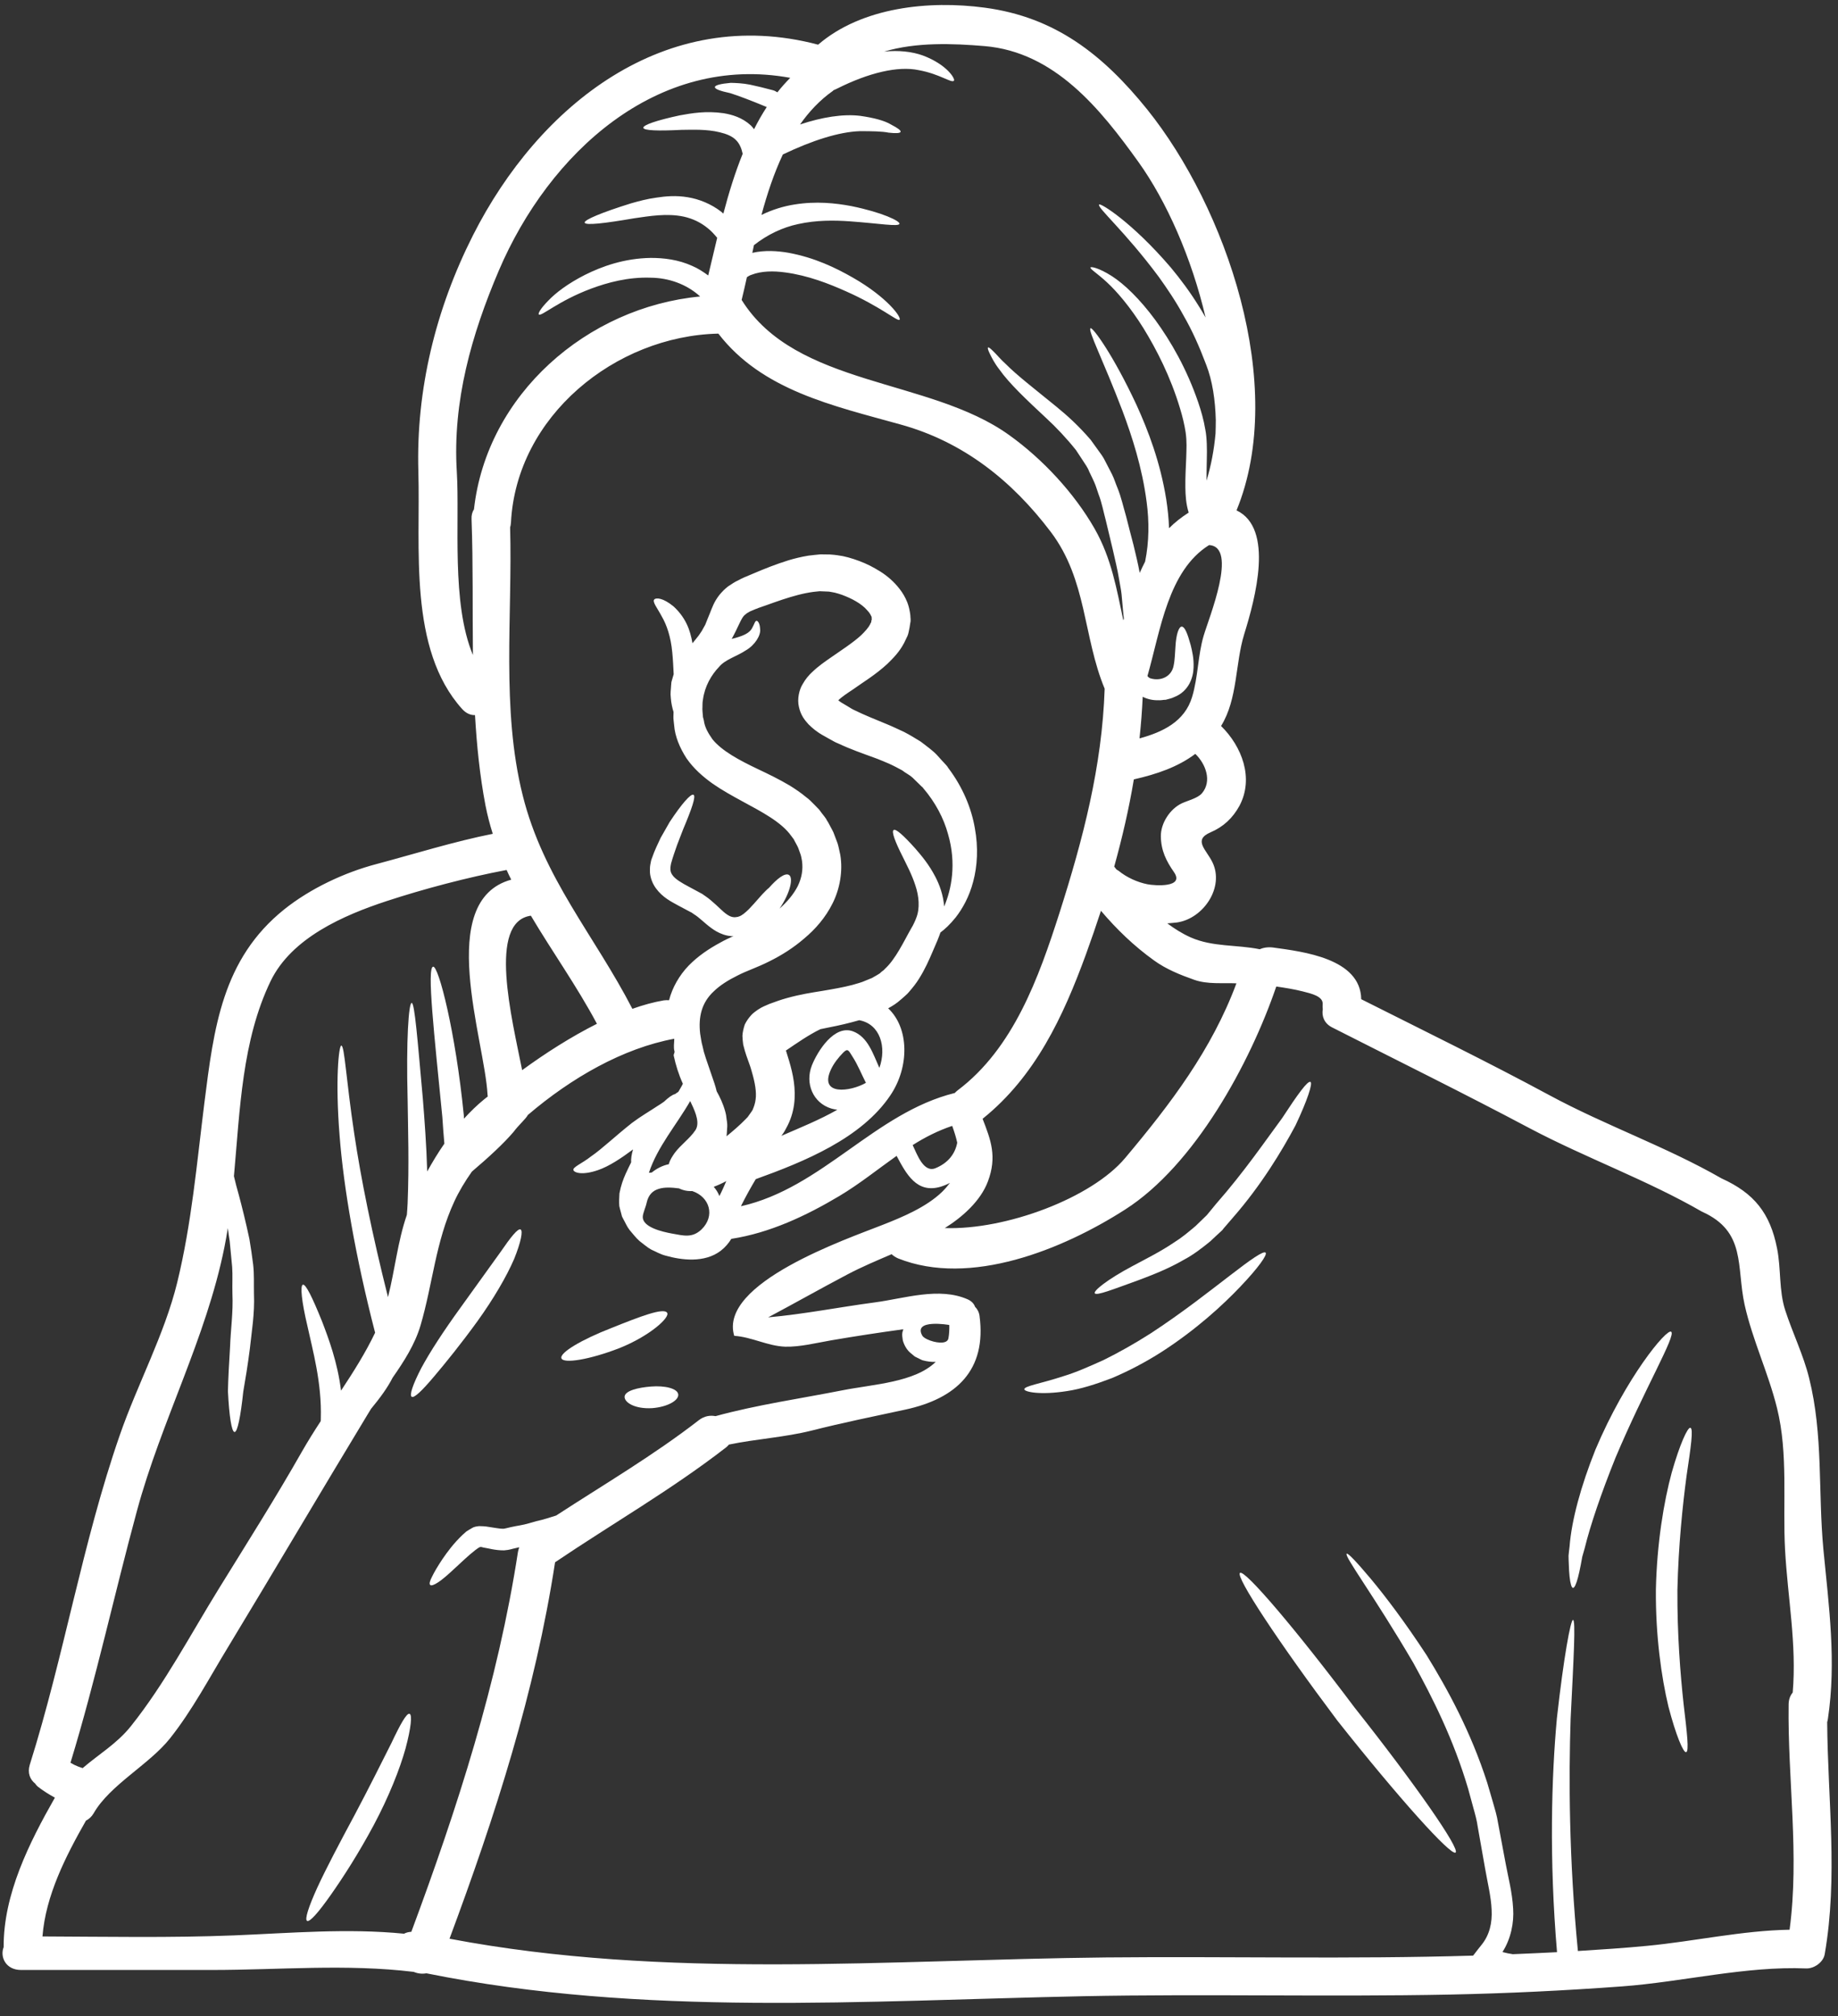 <?xml version="1.0" encoding="UTF-8" standalone="no"?><svg xmlns="http://www.w3.org/2000/svg" xmlns:xlink="http://www.w3.org/1999/xlink" fill="#ffffff" height="121.1" preserveAspectRatio="xMidYMid meet" version="1" viewBox="8.5 3.7 110.4 121.1" width="110.4" zoomAndPan="magnify"><rect x="8.5" y="3.7" width="110.4" height="121.1" fill="#333333" stroke="none"/><g id="change1_1"><path d="M 39.207 56.535 C 39.109 56.344 39.016 56.152 38.93 55.953 C 36.598 56.391 33.93 57.098 31.73 57.82 C 29.152 58.668 26.016 60.023 24.754 62.629 C 23.035 66.199 22.914 70.34 22.551 74.348 C 22.629 74.676 22.723 75.055 22.852 75.5 C 23.043 76.215 23.266 77.109 23.48 78.117 C 23.566 78.609 23.637 79.125 23.707 79.664 C 23.773 80.246 23.742 80.809 23.754 81.41 C 23.805 82.609 23.613 83.695 23.508 84.703 C 23.383 85.688 23.242 86.539 23.113 87.277 C 22.953 88.785 22.766 89.711 22.59 89.711 C 22.414 89.711 22.266 88.77 22.191 87.262 C 22.207 86.5 22.258 85.578 22.32 84.578 C 22.352 83.602 22.512 82.508 22.461 81.41 C 22.445 80.863 22.48 80.301 22.445 79.801 C 22.391 79.262 22.344 78.746 22.297 78.246 C 22.25 77.977 22.219 77.723 22.184 77.461 C 22.121 77.848 22.059 78.23 21.98 78.609 C 20.875 84.102 18.191 89.039 16.727 94.441 C 15.359 99.48 14.258 104.582 12.734 109.574 C 12.812 109.621 12.891 109.664 12.965 109.703 C 13.152 109.789 13.266 109.836 13.465 109.898 C 14.418 109.074 15.52 108.434 16.359 107.383 C 18.398 104.828 19.938 101.879 21.652 99.109 C 23.336 96.379 25.059 93.664 26.645 90.871 C 26.992 90.266 27.367 89.664 27.762 89.062 C 27.77 89.012 27.77 88.965 27.77 88.91 C 27.836 86.75 27.277 84.785 26.961 83.324 C 26.613 81.848 26.523 80.918 26.691 80.863 C 26.867 80.809 27.277 81.664 27.836 83.047 C 28.238 84.094 28.777 85.531 28.984 87.227 C 29.738 86.086 30.461 84.941 31.031 83.746 C 29.852 79.188 29.137 75.016 28.898 71.914 C 28.629 68.547 28.852 66.508 29 66.5 C 29.199 66.5 29.289 68.57 29.781 71.816 C 30.168 74.43 30.852 77.832 31.805 81.609 C 32.223 79.969 32.383 78.277 32.938 76.668 C 32.953 76.438 32.977 76.199 32.984 75.969 C 33.078 73.641 33.008 71.523 32.984 69.738 C 32.891 66.16 33.047 63.93 33.23 63.938 C 33.406 63.945 33.578 66.129 33.898 69.691 C 34 70.977 34.113 72.445 34.16 74.062 C 34.477 73.492 34.816 72.93 35.191 72.391 C 35.145 71.879 35.105 71.348 35.07 70.801 C 34.586 65.867 34.129 61.812 34.516 61.762 C 34.84 61.707 35.859 65.645 36.359 70.684 C 36.359 70.754 36.367 70.824 36.367 70.891 C 36.746 70.477 37.145 70.086 37.57 69.738 C 37.645 69.676 37.723 69.613 37.801 69.555 C 37.793 69.523 37.785 69.492 37.785 69.453 C 37.613 66.16 34.613 57.797 39.207 56.535 Z M 44.355 65.191 C 43.148 62.93 41.668 60.859 40.387 58.699 C 37.777 59.066 39.246 64.859 39.863 67.977 C 41.254 66.961 42.793 65.977 44.355 65.191 Z M 50.324 71.484 C 50.539 70.992 50.164 70.277 49.957 69.832 C 49.133 71.27 47.992 72.57 47.477 74.141 C 47.539 74.133 47.594 74.133 47.648 74.125 C 47.941 73.887 48.285 73.707 48.672 73.625 C 48.723 73.438 48.785 73.332 48.832 73.246 C 48.902 73.125 48.965 73.039 49.023 72.953 C 49.387 72.461 49.934 72.086 50.262 71.594 C 50.285 71.555 50.309 71.523 50.324 71.484 Z M 50.633 77.547 C 51.477 76.73 51.125 75.586 50.078 75.238 C 50.023 75.238 49.984 75.246 49.926 75.238 C 49.855 75.238 49.77 75.23 49.656 75.207 C 49.578 75.191 49.426 75.148 49.285 75.078 C 48.863 75.023 48.418 74.992 48.062 75.109 C 47.715 75.215 47.449 75.453 47.34 75.945 C 47.293 76.184 47.117 76.562 47.109 76.77 C 47.07 77.418 48.316 77.691 48.871 77.793 C 49.547 77.91 50.07 78.078 50.633 77.547 Z M 51.711 75.539 C 51.863 75.246 51.992 74.945 52.125 74.641 C 51.902 74.762 51.609 74.895 51.371 74.984 C 51.523 75.156 51.633 75.34 51.711 75.539 Z M 55.195 9.246 C 55.434 8.938 55.695 8.652 55.965 8.375 C 47.977 6.914 41.477 12.887 38.461 19.953 C 36.824 23.793 35.676 27.816 35.938 32.035 C 36.121 35.074 35.594 39.895 36.906 43.043 C 36.875 40.336 36.922 37.609 36.824 34.895 C 36.809 34.648 36.867 34.449 36.969 34.289 C 37.738 27.395 43.762 22.148 50.555 21.508 C 49.73 20.754 48.641 20.387 47.578 20.379 C 46.23 20.332 44.984 20.672 44 21.039 C 42.008 21.785 41 22.738 40.863 22.586 C 40.809 22.523 40.977 22.223 41.422 21.77 C 41.871 21.293 42.609 20.73 43.641 20.207 C 44.66 19.699 45.992 19.215 47.594 19.191 C 48.379 19.191 49.246 19.293 50.078 19.672 C 50.418 19.816 50.73 20.016 51.039 20.246 C 51.219 19.5 51.395 18.746 51.578 17.984 C 51.402 17.77 51.219 17.57 51.016 17.41 C 50.586 17.055 50.102 16.832 49.586 16.715 C 48.562 16.492 47.484 16.684 46.602 16.809 C 44.809 17.117 43.656 17.254 43.617 17.07 C 43.586 16.91 44.617 16.469 46.402 15.914 C 46.855 15.785 47.355 15.648 47.926 15.57 C 48.484 15.484 49.117 15.43 49.809 15.547 C 50.484 15.656 51.211 15.945 51.816 16.414 C 51.863 16.453 51.902 16.492 51.949 16.531 C 52.27 15.309 52.641 14.094 53.109 12.938 C 53.039 12.617 52.926 12.34 52.73 12.137 C 52.5 11.883 52.125 11.738 51.73 11.645 C 50.949 11.453 50.117 11.492 49.434 11.5 C 48.055 11.57 47.148 11.547 47.141 11.371 C 47.141 11.207 47.926 10.93 49.332 10.629 C 50.039 10.5 50.902 10.348 51.965 10.5 C 52.477 10.586 53.086 10.762 53.594 11.23 C 53.672 11.301 53.727 11.383 53.793 11.461 C 54.023 11 54.277 10.555 54.555 10.129 C 53.594 9.73 52.887 9.461 52.355 9.293 C 51.762 9.168 51.434 9.047 51.441 8.93 C 51.449 8.816 51.793 8.73 52.395 8.676 C 52.695 8.684 53.125 8.699 53.547 8.785 C 53.98 8.875 54.418 8.984 54.902 9.113 C 55.012 9.137 55.102 9.191 55.195 9.246 Z M 60.512 68.738 C 60.242 68.215 60.027 67.66 59.703 67.16 C 59.473 66.801 59.434 66.637 59.148 66.922 C 58.855 67.223 58.586 67.562 58.41 67.938 C 57.672 69.523 59.578 69.277 60.512 68.738 Z M 61.32 67.84 C 61.766 66.598 61.371 65.207 60.109 64.977 C 59.504 65.152 58.895 65.293 58.309 65.406 C 58.133 65.445 57.949 65.477 57.773 65.516 C 57.047 65.875 56.395 66.332 55.703 66.801 L 55.727 66.859 L 55.816 67.152 L 55.902 67.43 C 56.125 68.191 56.324 69.078 56.195 70.047 C 56.125 70.531 55.988 70.992 55.711 71.484 C 55.594 71.715 55.512 71.816 55.434 71.922 C 56.547 71.438 57.734 70.961 58.793 70.355 C 58.68 70.34 58.555 70.316 58.441 70.285 C 57.332 69.953 56.84 68.77 57.266 67.691 C 57.602 66.844 58.609 65.23 59.734 65.645 C 60.625 65.977 60.934 66.984 61.32 67.84 Z M 65.09 75.285 C 65.273 75.102 65.426 74.922 65.559 74.746 C 65.387 74.84 65.203 74.914 65.004 74.977 C 63.559 75.406 62.934 74.207 62.355 73.125 C 61.227 73.922 60.133 74.809 58.91 75.539 C 56.91 76.73 54.734 77.754 52.426 78.109 C 52.27 78.363 52.07 78.609 51.793 78.824 C 50.816 79.57 49.434 79.387 48.477 79.117 C 48.148 79.031 47.902 78.879 47.617 78.754 C 47.355 78.609 47.141 78.41 46.91 78.238 C 46.695 78.047 46.5 77.793 46.316 77.578 C 46.141 77.348 46.078 77.164 45.961 76.961 L 45.922 76.887 L 45.863 76.77 L 45.855 76.746 L 45.801 76.539 C 45.762 76.41 45.73 76.27 45.699 76.141 C 45.676 75.879 45.695 75.617 45.707 75.379 C 45.793 74.914 45.93 74.539 46.078 74.207 C 46.199 73.945 46.309 73.715 46.41 73.516 C 46.395 73.324 46.43 73.055 46.523 72.738 C 45.801 73.277 45.078 73.754 44.43 73.977 C 43.477 74.309 42.992 74.133 42.945 73.984 C 42.879 73.801 43.461 73.586 44.008 73.152 C 44.648 72.715 45.43 71.961 46.461 71.145 C 47.016 70.73 47.531 70.438 47.969 70.145 C 48.117 70.055 48.246 69.969 48.379 69.875 C 48.648 69.621 48.879 69.453 49.047 69.414 C 49.07 69.398 49.102 69.375 49.125 69.359 C 49.164 69.332 49.203 69.309 49.246 69.277 C 49.34 69.105 49.449 68.945 49.516 68.793 C 49.262 68.23 49.086 67.66 48.969 67.113 C 48.949 67.023 49.031 66.938 49.016 66.852 C 48.941 66.605 49 66.352 49 66.09 C 45.922 66.66 42.816 68.438 40.207 70.668 C 40.07 70.922 39.66 71.262 39.348 71.684 C 38.77 72.363 37.879 73.191 36.844 74.07 C 36.422 74.668 36.062 75.27 35.785 75.871 C 34.66 78.301 34.5 80.777 33.762 83.301 C 33.422 84.449 32.77 85.465 32.082 86.449 C 31.785 87.039 31.328 87.664 30.789 88.316 C 30.738 88.41 30.668 88.504 30.613 88.602 C 27.789 93.266 25.023 97.965 22.199 102.629 C 21.074 104.473 20.051 106.426 18.707 108.117 C 17.461 109.684 15.098 110.91 14.129 112.605 C 14.004 112.82 13.844 112.961 13.664 113.051 C 12.449 115.184 11.242 117.551 11.051 120.008 C 14.891 120.023 18.734 120.098 22.566 119.945 C 25.984 119.805 29.367 119.508 32.77 119.844 C 32.898 119.773 33.047 119.738 33.207 119.73 C 35.969 112.297 38.406 104.766 39.613 96.902 C 39.633 96.805 39.66 96.711 39.691 96.633 C 39.613 96.648 39.539 96.672 39.453 96.688 C 39.246 96.727 39.152 96.789 38.777 96.82 C 38.215 96.82 37.859 96.695 37.531 96.648 C 37.344 96.594 37.344 96.582 37.047 96.805 C 36.586 97.164 36.145 97.602 35.77 97.941 C 35.398 98.289 35.078 98.566 34.824 98.734 C 34.57 98.902 34.398 98.957 34.34 98.895 C 34.27 98.836 34.316 98.656 34.453 98.395 C 34.578 98.133 34.785 97.781 35.078 97.34 C 35.375 96.91 35.73 96.418 36.285 95.887 L 36.508 95.688 C 36.613 95.617 36.73 95.551 36.852 95.48 L 36.938 95.434 L 36.961 95.426 C 36.977 95.418 37.094 95.387 37.094 95.387 L 37.121 95.387 C 37.176 95.379 37.191 95.371 37.277 95.363 C 37.445 95.363 37.629 95.379 37.707 95.387 C 38.105 95.441 38.5 95.527 38.723 95.52 C 38.738 95.535 39.008 95.465 39.176 95.426 C 39.359 95.387 39.547 95.348 39.723 95.32 C 40.102 95.258 40.398 95.148 40.715 95.066 C 41.156 94.973 41.539 94.84 41.906 94.727 C 44.793 92.848 47.77 91.102 50.492 88.988 C 50.809 88.75 51.156 88.695 51.477 88.758 C 53.957 88.078 56.625 87.695 59.117 87.203 C 60.957 86.84 63.441 86.734 64.703 85.5 C 64.457 85.508 64.188 85.48 63.887 85.395 L 63.602 85.254 L 63.535 85.219 L 63.496 85.203 C 63.488 85.195 63.41 85.148 63.41 85.148 C 63.402 85.148 63.387 85.125 63.387 85.125 L 63.211 84.98 C 62.988 84.809 62.805 84.5 62.727 84.203 C 62.703 84.039 62.672 83.871 62.703 83.727 C 62.719 83.664 62.742 83.602 62.758 83.539 C 61.309 83.738 59.871 83.957 58.434 84.203 C 57.547 84.355 56.562 84.609 55.664 84.586 C 54.602 84.547 53.648 84 52.602 83.934 C 51.641 80.762 59.395 78.109 61.496 77.277 C 62.711 76.801 64.133 76.207 65.09 75.285 Z M 65.465 84.094 C 65.512 83.848 65.527 83.578 65.52 83.285 C 65.52 83.277 63.328 82.902 63.895 83.918 C 63.934 83.992 64.051 84.078 64.203 84.148 C 64.641 84.355 65.387 84.473 65.465 84.094 Z M 65.211 58.145 C 65.648 57.129 65.965 55.574 65.441 53.789 C 65.188 52.859 64.688 51.898 63.957 51.043 L 63.91 50.98 L 63.895 50.973 L 63.855 50.938 L 63.328 50.422 C 63.094 50.211 62.895 50.137 62.695 49.973 C 62.441 49.836 62.172 49.691 61.895 49.566 C 61.586 49.441 61.309 49.312 60.973 49.195 C 60.324 48.957 59.586 48.703 58.84 48.352 C 58.648 48.281 58.465 48.16 58.273 48.059 L 57.988 47.898 L 57.848 47.82 L 57.781 47.773 L 57.758 47.766 L 57.695 47.719 L 57.664 47.703 L 57.434 47.535 C 57.316 47.441 57.18 47.32 57.062 47.203 C 56.84 46.957 56.594 46.66 56.488 46.16 C 56.371 45.68 56.512 45.113 56.703 44.805 C 56.887 44.473 57.094 44.242 57.285 44.066 C 57.672 43.695 58.039 43.449 58.379 43.211 C 59.039 42.75 59.734 42.305 60.219 41.859 C 60.457 41.629 60.664 41.395 60.758 41.211 C 60.773 41.164 60.793 41.125 60.824 41.082 C 60.848 41.043 60.824 41.012 60.84 40.98 C 60.84 40.965 60.848 40.949 60.855 40.934 L 60.863 40.918 L 60.855 40.812 L 60.855 40.734 C 60.848 40.719 60.84 40.734 60.84 40.734 C 60.824 40.711 60.809 40.648 60.781 40.605 C 60.734 40.52 60.664 40.434 60.578 40.344 C 60.418 40.156 60.18 39.973 59.918 39.82 C 59.656 39.664 59.363 39.535 59.07 39.426 C 58.926 39.371 58.781 39.336 58.641 39.297 C 58.52 39.266 58.309 39.242 58.293 39.234 L 57.734 39.211 L 57.355 39.25 C 57.07 39.289 56.75 39.352 56.434 39.434 C 55.801 39.598 55.172 39.82 54.531 40.051 L 54.047 40.219 L 53.934 40.266 L 53.887 40.281 L 53.656 40.379 C 53.465 40.449 53.473 40.488 53.379 40.52 C 53.316 40.566 53.262 40.613 53.203 40.664 C 53.008 40.852 52.816 41.426 52.449 42.074 C 52.609 42.035 52.762 41.996 52.895 41.949 C 53.363 41.797 53.586 41.621 53.695 41.387 C 53.816 41.172 53.848 40.996 53.941 40.988 C 54.004 40.98 54.141 41.113 54.156 41.48 C 54.211 41.852 53.848 42.449 53.293 42.766 C 52.762 43.121 52.055 43.312 51.695 43.75 C 51.23 44.234 50.832 44.91 50.723 45.719 C 50.68 45.934 50.703 46.09 50.688 46.289 C 50.695 46.418 50.703 46.551 50.719 46.688 L 50.723 46.766 C 50.73 46.766 50.73 46.812 50.738 46.82 L 50.777 46.973 C 50.832 47.406 51.055 47.758 51.301 48.113 C 51.863 48.797 52.863 49.344 54.047 49.906 C 54.648 50.191 55.285 50.496 55.949 50.891 C 56.281 51.098 56.609 51.32 56.934 51.59 C 57.094 51.699 57.281 51.898 57.449 52.066 C 57.531 52.152 57.633 52.25 57.703 52.328 L 57.863 52.543 L 58.031 52.758 L 58.047 52.781 L 58.125 52.891 L 58.164 52.969 L 58.25 53.105 C 58.348 53.305 58.465 53.488 58.562 53.699 L 58.809 54.352 C 58.879 54.574 58.918 54.82 58.973 55.051 C 59.133 56.02 58.949 57.082 58.512 57.953 C 58.078 58.828 57.465 59.516 56.809 60.066 C 56.156 60.629 55.465 61.066 54.734 61.43 C 53.949 61.828 53.363 62 52.801 62.293 C 52.246 62.566 51.754 62.875 51.387 63.23 C 50.641 63.914 50.441 64.777 50.555 65.785 C 50.602 66.039 50.625 66.293 50.695 66.523 L 50.777 66.875 C 50.816 67.008 50.863 67.145 50.902 67.277 C 51.078 67.793 51.246 68.285 51.41 68.762 C 51.465 68.922 51.508 69.086 51.547 69.246 C 51.738 69.586 51.926 69.977 52.055 70.438 C 52.102 70.602 52.133 70.77 52.148 70.953 C 52.18 71.129 52.195 71.309 52.172 71.5 L 52.156 71.785 L 52.148 71.855 L 52.148 71.898 C 52.148 71.898 52.141 71.906 52.133 71.953 C 52.531 71.629 52.934 71.285 53.293 70.914 L 53.402 70.801 L 53.426 70.77 L 53.504 70.66 C 53.594 70.531 53.73 70.355 53.73 70.301 C 53.785 70.176 53.863 69.953 53.887 69.73 C 53.949 69.293 53.848 68.723 53.664 68.094 L 53.594 67.852 L 53.562 67.754 L 53.516 67.621 L 53.332 67.105 C 53.277 66.953 53.203 66.691 53.141 66.445 C 53.117 66.277 53.102 66.098 53.094 65.922 C 53.102 65.707 53.164 65.445 53.238 65.23 C 53.34 65.023 53.477 64.828 53.633 64.66 C 53.762 64.523 53.887 64.445 54.023 64.344 C 54.172 64.246 54.277 64.191 54.379 64.145 L 54.711 64 C 55.141 63.844 55.355 63.762 55.773 63.645 C 56.578 63.422 57.25 63.32 57.902 63.215 C 58.555 63.105 59.156 63 59.695 62.859 C 59.957 62.777 60.242 62.715 60.473 62.605 L 60.824 62.461 L 60.871 62.445 L 60.949 62.398 L 61.148 62.285 L 61.34 62.168 L 61.434 62.082 C 61.504 62.016 61.574 61.992 61.648 61.898 C 61.809 61.746 61.965 61.574 62.102 61.383 C 62.387 61 62.633 60.559 62.879 60.105 C 63.004 59.875 63.125 59.645 63.25 59.43 C 63.32 59.328 63.488 58.977 63.527 58.852 C 63.773 58.262 63.695 57.508 63.48 56.875 C 63.273 56.23 62.965 55.66 62.734 55.184 C 62.25 54.23 62.035 53.637 62.18 53.551 C 62.309 53.469 62.758 53.859 63.488 54.676 C 63.844 55.09 64.289 55.605 64.68 56.359 C 64.926 56.828 65.156 57.438 65.211 58.145 Z M 65.996 72.332 C 65.926 72.008 65.82 71.676 65.695 71.324 C 64.844 71.609 64.059 72.008 63.32 72.477 C 63.59 73.047 63.98 74.16 64.695 73.863 C 65.441 73.555 65.871 73.008 65.996 72.332 Z M 72.137 58.535 C 73.551 54.098 74.695 49.742 74.852 45.066 C 73.551 41.934 73.797 38.543 71.621 35.656 C 69.281 32.562 66.355 30.234 62.586 29.195 C 58.52 28.062 54.277 27.148 51.648 23.738 C 45.453 23.879 39.516 28.703 39.191 35.086 C 39.184 35.195 39.168 35.289 39.141 35.379 C 39.285 40.664 38.602 46.305 39.895 51.465 C 41.133 56.445 44.215 59.891 46.484 64.293 C 47.117 64.066 47.754 63.891 48.371 63.785 C 48.484 63.77 48.586 63.77 48.688 63.777 C 48.879 63.016 49.309 62.277 49.855 61.707 C 50.434 61.113 51.094 60.676 51.77 60.312 C 52.023 60.168 52.293 60.043 52.562 59.922 C 52.5 59.93 52.449 59.938 52.387 59.922 C 52.07 59.898 51.793 59.781 51.547 59.652 C 51.078 59.383 50.723 59.016 50.434 58.789 C 50.363 58.73 50.262 58.66 50.164 58.598 L 50.086 58.543 L 50.055 58.52 L 49.91 58.445 C 49.703 58.336 49.484 58.223 49.27 58.105 C 48.824 57.859 48.309 57.613 47.902 57.059 C 47.703 56.789 47.562 56.438 47.539 56.105 C 47.539 55.945 47.531 55.789 47.562 55.629 C 47.586 55.461 47.625 55.312 47.664 55.23 C 47.816 54.781 48.008 54.398 48.18 54.027 C 48.371 53.684 48.555 53.367 48.723 53.074 C 49.457 51.961 50 51.352 50.156 51.438 C 50.316 51.52 50.039 52.312 49.539 53.496 C 49.426 53.797 49.293 54.121 49.164 54.469 C 49.047 54.812 48.91 55.184 48.809 55.559 C 48.73 55.922 48.762 56.098 48.918 56.297 C 49.078 56.512 49.457 56.738 49.879 56.961 C 50.102 57.082 50.316 57.199 50.531 57.312 L 50.703 57.406 L 50.785 57.469 L 50.824 57.492 L 50.895 57.543 C 50.992 57.613 51.086 57.676 51.195 57.773 C 51.633 58.137 51.902 58.453 52.172 58.629 C 52.426 58.805 52.609 58.812 52.816 58.77 C 53.039 58.707 53.078 58.637 53.164 58.59 C 53.262 58.516 53.387 58.398 53.484 58.305 C 53.902 57.875 54.234 57.445 54.512 57.184 C 54.578 57.121 54.633 57.066 54.688 57.027 C 55.188 56.461 55.641 56.121 55.879 56.246 C 56.172 56.398 55.973 57.328 55.324 58.273 C 55.785 57.867 56.172 57.406 56.418 56.922 C 56.664 56.414 56.742 55.914 56.672 55.406 C 56.641 55.273 56.633 55.152 56.586 55.02 L 56.449 54.637 C 56.395 54.504 56.316 54.383 56.25 54.25 L 56.203 54.16 L 56.18 54.113 L 56.031 53.914 C 55.434 53.066 54.234 52.453 53.07 51.82 C 52.477 51.496 51.879 51.168 51.301 50.766 C 50.723 50.352 50.172 49.875 49.738 49.25 C 49.34 48.637 49.039 47.93 48.992 47.258 L 48.965 47.012 C 48.957 46.949 48.957 46.973 48.949 46.844 L 48.949 46.734 C 48.949 46.652 48.957 46.559 48.957 46.465 C 48.879 46.211 48.816 45.941 48.793 45.621 C 48.754 45.312 48.801 45.129 48.809 44.891 L 48.824 44.719 L 48.824 44.703 L 48.84 44.621 L 48.848 44.598 L 48.895 44.434 C 48.918 44.359 48.941 44.281 48.965 44.195 C 48.941 43.773 48.926 43.328 48.879 42.875 C 48.793 41.949 48.547 41.234 48.246 40.719 C 47.992 40.234 47.664 39.844 47.801 39.703 C 47.91 39.59 48.324 39.605 48.949 40.117 C 49.23 40.371 49.539 40.734 49.754 41.195 C 49.918 41.535 50.023 41.926 50.094 42.336 C 50.223 42.172 50.355 42.02 50.465 41.875 L 50.648 41.605 C 50.719 41.48 50.793 41.352 50.863 41.219 C 50.957 40.988 51.047 40.75 51.148 40.512 C 51.27 40.211 51.387 39.844 51.711 39.434 C 51.863 39.25 52.039 39.066 52.238 38.918 C 52.426 38.789 52.695 38.617 52.809 38.574 L 53.031 38.457 L 53.086 38.434 L 53.117 38.418 L 53.219 38.371 L 53.324 38.328 L 53.785 38.133 C 54.418 37.863 55.102 37.59 55.855 37.355 C 56.227 37.242 56.617 37.148 57.055 37.074 C 57.293 37.043 57.547 37.02 57.785 36.996 L 58.348 37.004 C 58.703 37.027 58.871 37.059 59.125 37.102 C 59.348 37.148 59.57 37.211 59.785 37.281 C 60.227 37.426 60.648 37.602 61.066 37.844 C 61.48 38.074 61.887 38.355 62.266 38.758 C 62.449 38.957 62.633 39.18 62.789 39.449 C 62.941 39.719 63.074 40.004 63.148 40.441 L 63.172 40.59 L 63.18 40.664 L 63.188 40.812 L 63.195 40.852 L 63.195 41.012 L 63.172 41.141 L 63.133 41.395 C 63.094 41.559 63.074 41.742 63.012 41.887 L 62.809 42.312 C 62.527 42.852 62.156 43.227 61.801 43.574 C 61.066 44.25 60.355 44.664 59.695 45.137 C 59.363 45.352 59.07 45.559 58.879 45.734 C 58.863 45.75 58.863 45.75 58.855 45.766 L 59.012 45.883 L 59.387 46.105 C 59.531 46.188 59.656 46.281 59.816 46.352 C 60.426 46.652 61.07 46.906 61.766 47.195 C 62.094 47.328 62.457 47.504 62.797 47.66 C 63.141 47.836 63.48 48.043 63.812 48.25 C 64.141 48.504 64.527 48.781 64.766 49.035 L 65.094 49.398 L 65.258 49.574 L 65.387 49.719 L 65.465 49.836 C 66.328 50.98 66.844 52.234 67.051 53.422 C 67.273 54.613 67.203 55.723 66.957 56.645 C 66.719 57.566 66.305 58.289 65.902 58.805 C 65.559 59.23 65.25 59.516 64.988 59.707 C 64.941 59.844 64.895 59.969 64.805 60.191 C 64.703 60.422 64.602 60.652 64.504 60.891 C 64.297 61.375 64.059 61.914 63.711 62.469 C 63.543 62.746 63.328 63.016 63.094 63.285 C 62.988 63.422 62.805 63.559 62.656 63.699 L 62.418 63.898 L 62.234 64.031 C 62.109 64.113 61.98 64.191 61.848 64.262 C 63.109 65.445 63.133 67.77 61.988 69.477 C 60.25 72.078 56.793 73.477 53.895 74.523 C 53.586 75.039 53.293 75.57 53.023 76.109 C 53.023 76.117 53.023 76.133 53.016 76.148 C 57.895 75.047 61.039 70.539 65.848 69.348 C 65.902 69.293 65.957 69.238 66.02 69.191 C 69.383 66.66 70.898 62.398 72.137 58.535 Z M 80.691 51.352 C 81.32 50.613 80.914 49.574 80.297 48.98 C 79.25 49.766 77.988 50.199 76.605 50.512 C 76.312 52.273 75.906 54.02 75.426 55.75 C 75.465 55.805 75.512 55.867 75.559 55.922 C 75.598 55.945 75.645 55.977 75.691 56.004 C 76.172 56.398 76.812 56.691 77.426 56.812 C 77.867 56.898 79.66 57.027 79.02 56.09 C 78.543 55.406 78.242 54.789 78.227 53.945 C 78.211 53.152 78.773 52.289 79.48 51.953 C 79.828 51.789 80.438 51.645 80.691 51.352 Z M 80.797 41.887 C 81.113 40.805 82.883 36.527 81.121 36.441 C 78.66 37.98 78.207 41.551 77.422 44.305 C 77.48 44.383 77.551 44.434 77.621 44.449 C 78.25 44.629 78.883 44.32 78.996 43.672 C 79.074 43.305 79.074 42.883 79.105 42.527 C 79.145 41.805 79.305 41.328 79.488 41.336 C 79.668 41.352 79.828 41.75 80.02 42.449 C 80.105 42.805 80.215 43.227 80.191 43.797 C 80.184 44.082 80.121 44.418 79.945 44.758 C 79.758 45.105 79.461 45.398 79.051 45.559 L 78.906 45.621 L 78.812 45.652 L 78.621 45.703 L 78.535 45.727 C 78.512 45.727 78.48 45.734 78.48 45.734 L 78.422 45.734 L 78.297 45.75 C 78.219 45.758 78.145 45.766 78.051 45.758 C 77.766 45.766 77.434 45.703 77.137 45.551 C 77.098 46.391 77.035 47.219 76.945 48.051 C 78.32 47.676 79.66 47.051 80.105 45.559 C 80.469 44.352 80.445 43.082 80.797 41.887 Z M 81.512 29.734 C 81.52 29.465 81.527 29.195 81.527 28.934 C 81.496 27.734 81.328 26.57 80.945 25.594 C 80.527 24.488 80.105 23.547 79.605 22.68 C 79.129 21.801 78.598 21.023 78.098 20.324 C 76.043 17.562 74.367 16.148 74.52 15.984 C 74.598 15.879 76.488 17.039 78.82 19.762 C 79.391 20.449 79.98 21.23 80.535 22.133 C 80.668 22.34 80.789 22.555 80.914 22.77 C 80.082 19.199 78.566 15.777 76.875 13.422 C 74.598 10.246 71.852 6.824 67.641 6.469 C 65.742 6.309 63.527 6.223 61.602 6.801 C 62.465 6.707 63.289 6.801 63.926 7.031 C 65.41 7.586 65.895 8.461 65.797 8.547 C 65.664 8.715 64.957 8.145 63.688 7.914 C 62.434 7.645 60.664 8.078 58.793 9.016 C 58.719 9.055 58.641 9.086 58.562 9.121 C 58.547 9.137 58.539 9.145 58.527 9.16 C 57.75 9.707 57.102 10.398 56.555 11.176 C 57.871 10.738 59.141 10.531 60.18 10.66 C 60.996 10.777 61.633 10.945 62.027 11.184 C 62.426 11.391 62.625 11.539 62.594 11.621 C 62.555 11.707 62.301 11.715 61.879 11.668 C 61.473 11.586 60.863 11.578 60.148 11.578 C 58.887 11.621 57.285 12.137 55.523 12.977 C 54.988 14.109 54.578 15.348 54.238 16.609 C 54.887 16.293 55.562 16.086 56.211 15.984 C 57.527 15.77 58.695 15.902 59.633 16.078 C 61.52 16.461 62.566 16.984 62.527 17.141 C 62.48 17.332 61.324 17.121 59.52 16.992 C 58.617 16.93 57.539 16.914 56.434 17.16 C 55.52 17.355 54.609 17.777 53.785 18.426 C 53.758 18.578 53.719 18.73 53.688 18.887 C 54.449 18.715 55.188 18.77 55.84 18.879 C 57.441 19.172 58.711 19.793 59.734 20.379 C 61.781 21.547 62.688 22.785 62.527 22.91 C 62.402 23.008 61.355 22.102 59.309 21.195 C 58.301 20.746 57.047 20.246 55.656 20.062 C 54.973 19.969 54.238 19.969 53.633 20.207 C 53.531 20.238 53.449 20.293 53.363 20.348 C 53.258 20.816 53.156 21.277 53.047 21.715 C 56.301 26.941 64.328 26.395 69.105 29.824 C 71.113 31.258 73.02 33.305 74.25 35.457 C 75.273 37.258 75.574 39.109 75.973 40.957 C 75.988 40.926 75.996 40.887 76.004 40.859 L 75.98 40.625 L 75.949 40.305 C 75.926 40.004 75.898 39.695 75.867 39.395 C 75.836 39.098 75.766 38.797 75.719 38.496 C 75.621 37.895 75.473 37.305 75.344 36.727 C 75.203 36.133 75.059 35.551 74.926 34.98 C 74.781 34.441 74.68 33.887 74.488 33.395 C 74.398 33.148 74.328 32.887 74.227 32.664 C 74.129 32.441 74.02 32.227 73.918 32.012 C 73.844 31.797 73.68 31.578 73.543 31.363 C 73.406 31.148 73.266 30.941 73.129 30.734 C 72.582 30.047 71.941 29.363 71.336 28.809 C 70.113 27.672 69.105 26.711 68.535 25.902 C 68.227 25.508 68.074 25.188 67.957 24.953 C 67.848 24.734 67.812 24.602 67.848 24.57 C 67.887 24.547 67.996 24.633 68.172 24.809 C 68.355 24.98 68.59 25.277 68.926 25.578 C 69.566 26.227 70.629 27.047 71.941 28.117 C 72.613 28.664 73.289 29.277 74.012 30.117 C 74.156 30.316 74.305 30.527 74.457 30.734 C 74.605 30.941 74.766 31.141 74.891 31.41 C 75.027 31.664 75.156 31.926 75.297 32.195 C 75.426 32.457 75.504 32.727 75.621 33.004 C 75.844 33.551 75.965 34.117 76.137 34.703 C 76.281 35.266 76.426 35.84 76.582 36.426 C 76.711 36.973 76.852 37.527 76.957 38.109 C 77.059 37.879 77.168 37.656 77.281 37.434 C 77.527 36.242 77.527 35.004 77.375 33.863 C 77.105 31.773 76.496 29.918 75.926 28.387 C 74.766 25.34 73.82 23.516 74.004 23.414 C 74.137 23.348 75.359 25 76.773 28.039 C 77.465 29.562 78.191 31.449 78.551 33.695 C 78.637 34.258 78.699 34.832 78.719 35.426 C 79.066 35.078 79.461 34.766 79.898 34.488 C 79.734 33.957 79.707 33.449 79.699 32.98 C 79.691 32.355 79.727 31.773 79.75 31.219 C 79.766 30.633 79.797 30.25 79.715 29.664 C 79.645 29.203 79.52 28.688 79.375 28.219 C 78.805 26.316 77.965 24.688 77.18 23.41 C 76.383 22.133 75.59 21.211 74.98 20.648 C 74.391 20.102 73.949 19.848 74.004 19.762 C 74.043 19.707 74.496 19.785 75.273 20.277 C 76.02 20.754 76.957 21.648 77.898 22.926 C 78.828 24.203 79.781 25.848 80.473 27.871 C 80.645 28.387 80.797 28.895 80.898 29.504 C 80.996 29.988 81.004 30.727 80.988 31.258 C 80.98 31.695 80.969 32.141 80.969 32.57 C 81.242 31.68 81.422 30.727 81.512 29.734 Z M 82.766 62.762 C 81.922 62.723 81.043 62.836 80.234 62.551 C 79.391 62.254 78.543 61.914 77.812 61.383 C 76.605 60.516 75.574 59.516 74.629 58.406 C 74.344 59.281 74.043 60.152 73.727 61.023 C 72.352 64.785 70.68 68.359 67.52 70.898 C 68.012 72.168 68.402 73.168 67.836 74.668 C 67.395 75.84 66.297 76.809 65.25 77.461 C 68.918 77.586 74.066 75.66 76.082 73.254 C 78.812 70.008 81.289 66.738 82.766 62.762 Z M 116.18 105.359 C 116.426 102.449 115.879 99.688 115.719 96.766 C 115.57 93.98 115.918 91.012 115.238 88.277 C 114.719 86.172 113.77 84.203 113.293 82.078 C 112.785 79.77 113.402 77.672 110.73 76.477 C 107.453 74.586 103.785 73.262 100.414 71.484 C 96.484 69.398 92.492 67.43 88.523 65.414 C 88.031 65.168 87.883 64.73 87.953 64.32 C 87.945 64.238 87.938 64.137 87.945 64.031 C 88 63.539 87.254 63.375 86.746 63.246 C 86.223 63.113 85.691 63.031 85.16 62.953 C 83.574 67.594 80.25 73.684 76.082 76.348 C 72.328 78.754 66.773 81.008 62.449 79.285 C 62.289 79.215 62.164 79.133 62.055 79.031 C 61.156 79.418 60.258 79.793 59.387 80.254 C 57.793 81.094 56.234 81.977 54.641 82.824 C 56.793 82.633 58.902 82.211 61.047 81.926 C 62.836 81.688 64.91 80.984 66.633 81.746 C 66.863 81.855 67.004 82.008 67.066 82.188 C 67.203 82.324 67.305 82.508 67.336 82.738 C 67.766 85.98 65.965 87.695 62.887 88.363 C 60.996 88.77 59.133 89.148 57.25 89.625 C 55.625 90.031 53.926 90.125 52.285 90.465 C 52.238 90.52 52.188 90.57 52.125 90.625 C 48.855 93.164 45.27 95.219 41.84 97.535 C 40.648 105.32 38.238 112.789 35.5 120.145 C 48.508 122.613 61.781 121.406 74.934 121.27 C 82.281 121.199 89.637 121.383 96.984 121.16 L 97.27 120.789 L 97.5 120.5 C 97.969 119.914 98.137 119.199 98.094 118.398 C 98.062 117.613 97.844 116.75 97.699 115.906 C 97.547 115.066 97.406 114.242 97.262 113.43 C 97.207 113.027 97.098 112.645 96.992 112.266 C 96.891 111.883 96.785 111.504 96.684 111.137 C 95.809 108.172 94.539 105.656 93.398 103.59 C 91.016 99.52 89.215 97.148 89.391 97.02 C 89.461 96.965 89.977 97.504 90.836 98.527 C 91.691 99.551 92.875 101.105 94.191 103.117 C 95.453 105.164 96.844 107.711 97.832 110.781 C 97.945 111.172 98.062 111.566 98.176 111.957 C 98.293 112.359 98.414 112.758 98.477 113.172 C 98.629 113.988 98.785 114.82 98.945 115.668 C 99.102 116.512 99.332 117.352 99.387 118.336 C 99.445 119.176 99.254 120.152 98.746 120.945 C 98.945 121 99.152 121.043 99.367 121.074 C 100.254 121.035 101.141 121 102.023 120.953 C 101.547 115.352 101.691 110.418 102.016 106.891 C 102.43 103.195 102.84 100.996 102.984 100.996 C 103.152 101.012 103.023 103.242 102.84 106.941 C 102.723 110.465 102.738 115.344 103.277 120.883 C 104.66 120.797 106.039 120.707 107.426 120.574 C 110.254 120.305 113.141 119.652 115.992 119.605 C 116.594 115.098 115.871 110.598 115.934 106.059 C 115.941 105.766 116.031 105.535 116.18 105.359 Z M 118.023 96.766 C 118.355 100.203 118.809 103.504 118.293 106.941 C 118.285 107.012 118.266 107.074 118.25 107.137 C 118.285 111.812 118.91 116.422 118.102 121.074 C 118.02 121.559 117.465 121.945 116.996 121.93 C 113.371 121.777 109.57 122.738 105.938 123.008 C 102.492 123.262 99.031 123.43 95.57 123.5 C 88.238 123.645 80.898 123.453 73.566 123.598 C 60.402 123.867 47.102 124.844 34.113 122.223 C 33.852 122.27 33.586 122.238 33.352 122.137 C 29.289 121.645 25.281 122.023 21.215 122.023 C 17.398 122.023 13.582 122.023 9.766 122.023 C 8.844 122.023 8.488 121.242 8.719 120.652 C 8.703 117.477 10.25 114.391 11.797 111.672 C 11.441 111.48 11.105 111.266 10.773 111.012 C 10.711 110.957 10.656 110.898 10.613 110.828 C 10.305 110.582 10.137 110.191 10.289 109.695 C 12.344 103.172 13.449 96.371 15.691 89.91 C 16.75 86.848 18.375 83.871 19.145 80.73 C 20.012 77.176 20.32 73.586 20.773 69.969 C 21.344 65.445 21.844 61.305 25.582 58.312 C 27.145 57.066 29.184 56.105 31.113 55.598 C 33.398 54.988 35.785 54.242 38.098 53.781 C 37.922 53.227 37.777 52.668 37.66 52.074 C 37.316 50.273 37.137 48.465 37.031 46.652 C 36.77 46.66 36.5 46.551 36.262 46.289 C 33.008 42.68 33.762 36.594 33.629 32.035 C 33.484 27.094 34.676 22.254 36.906 17.84 C 40.871 10 48.469 3.953 57.641 6.383 C 60.266 4.121 64.312 3.715 67.641 4.16 C 71.883 4.723 74.75 6.984 77.398 10.262 C 82.137 16.156 85.852 26.84 82.773 34.355 C 85.043 35.434 83.898 39.648 83.234 41.789 C 82.684 43.574 82.852 45.672 81.844 47.305 C 83.09 48.527 83.836 50.438 82.945 52.105 C 82.543 52.836 81.988 53.359 81.215 53.691 C 80.137 54.152 80.961 54.73 81.328 55.496 C 82.051 56.992 80.789 58.867 79.207 59.105 C 79.004 59.129 78.812 59.145 78.613 59.16 C 79.051 59.484 79.512 59.777 80.012 60 C 81.344 60.59 82.781 60.43 84.168 60.715 C 84.414 60.605 84.699 60.574 84.984 60.613 C 86.754 60.859 90.223 61.262 90.262 63.715 C 94.047 65.621 97.852 67.477 101.586 69.492 C 104.953 71.309 108.594 72.578 111.902 74.477 C 113.863 75.363 114.824 76.57 115.238 78.672 C 115.488 79.902 115.34 81.207 115.734 82.41 C 116.172 83.762 116.824 85.086 117.164 86.465 C 118.023 89.902 117.695 93.281 118.023 96.766" fill="inherit"/><path d="M 110.031 89.457 C 110.227 89.496 110.062 90.609 109.801 92.363 C 109.57 94.094 109.316 96.512 109.254 99.188 C 109.238 101.867 109.434 104.289 109.625 106.043 C 109.832 107.789 109.965 108.898 109.777 108.941 C 109.617 108.988 109.172 107.957 108.715 106.203 C 108.293 104.441 107.938 101.941 107.961 99.172 C 108.023 96.402 108.434 93.918 108.91 92.156 C 109.402 90.426 109.871 89.418 110.031 89.457" fill="inherit"/><path d="M 108.879 83.688 C 109.191 83.902 107.293 87.086 105.531 91.266 C 104.691 93.355 104.023 95.305 103.684 96.695 C 103.633 96.871 103.586 97.043 103.539 97.203 C 103.508 97.371 103.477 97.527 103.453 97.672 C 103.395 97.973 103.34 98.227 103.285 98.434 C 103.176 98.852 103.07 99.074 102.984 99.074 C 102.895 99.066 102.824 98.828 102.777 98.395 C 102.754 98.188 102.738 97.926 102.73 97.625 C 102.723 97.473 102.715 97.312 102.715 97.141 C 102.73 96.965 102.754 96.781 102.777 96.586 C 102.898 95.004 103.461 92.941 104.332 90.766 C 106.16 86.434 108.617 83.477 108.879 83.688" fill="inherit"/><path d="M 89.867 106.266 C 93.5 110.852 96.207 114.742 95.93 114.969 C 95.652 115.191 92.469 111.645 88.828 107.043 C 85.312 102.359 82.691 98.387 82.98 98.172 C 83.266 97.957 86.352 101.582 89.867 106.266" fill="inherit"/><path d="M 87.215 68.684 C 87.359 68.762 87.035 69.77 86.312 71.301 C 85.496 72.824 84.266 74.879 82.543 76.848 L 82.227 77.215 L 82.066 77.402 L 81.988 77.492 L 81.953 77.539 L 81.938 77.562 L 81.875 77.625 C 81.645 77.832 81.422 78.047 81.199 78.254 C 80.719 78.648 80.168 79.07 79.668 79.332 C 78.652 79.926 77.691 80.285 76.898 80.586 C 75.32 81.156 74.359 81.539 74.258 81.379 C 74.172 81.23 75.012 80.547 76.52 79.746 C 77.266 79.34 78.16 78.91 79.035 78.316 C 79.504 78.023 79.875 77.707 80.32 77.332 C 80.543 77.117 80.766 76.902 80.988 76.684 C 81.176 76.461 81.359 76.23 81.551 76 C 83.227 74.094 84.52 72.199 85.508 70.863 C 86.43 69.453 87.043 68.594 87.215 68.684" fill="inherit"/><path d="M 84.52 78.938 C 84.637 79.062 84.074 79.855 83.004 80.977 C 81.93 82.109 80.328 83.57 78.305 84.879 C 77.289 85.531 76.258 86.062 75.289 86.473 C 74.305 86.848 73.398 87.133 72.605 87.25 C 70.988 87.508 70.043 87.301 70.027 87.148 C 70.004 86.949 71.004 86.809 72.383 86.355 C 73.098 86.141 73.91 85.785 74.805 85.379 C 75.691 84.941 76.637 84.41 77.605 83.793 C 79.527 82.539 81.176 81.23 82.391 80.301 C 83.605 79.363 84.391 78.809 84.52 78.938" fill="inherit"/><path d="M 49.238 87.449 C 49.285 87.801 48.617 88.203 47.68 88.277 C 46.641 88.34 46.008 87.941 46.016 87.594 C 46.031 87.227 46.84 87.039 47.594 86.98 C 48.434 86.91 49.195 87.094 49.238 87.449" fill="inherit"/><path d="M 48.57 82.547 C 48.762 82.824 47.531 83.941 45.707 84.672 C 43.902 85.371 42.348 85.617 42.223 85.285 C 42.094 84.949 43.461 84.148 45.223 83.465 C 46.953 82.77 48.355 82.23 48.57 82.547" fill="inherit"/><path d="M 39.77 77.547 C 39.922 77.625 39.793 78.301 39.379 79.324 C 38.93 80.363 38.16 81.688 37.184 83.047 C 36.207 84.395 35.27 85.555 34.57 86.379 C 33.875 87.203 33.383 87.688 33.23 87.594 C 33.078 87.504 33.301 86.84 33.809 85.863 C 34.332 84.887 35.16 83.625 36.129 82.285 C 37.078 80.961 37.938 79.77 38.562 78.902 C 39.176 78.008 39.609 77.461 39.77 77.547" fill="inherit"/><path d="M 33.098 106.637 C 33.27 106.68 33.191 107.48 32.859 108.719 C 32.516 109.953 31.859 111.613 30.945 113.328 C 30.031 115.035 29.082 116.504 28.359 117.527 C 27.629 118.566 27.105 119.16 26.945 119.074 C 26.789 118.984 27.035 118.23 27.559 117.074 C 28.09 115.922 28.898 114.391 29.797 112.719 C 30.691 111.035 31.445 109.512 32.008 108.398 C 32.539 107.273 32.922 106.582 33.098 106.637" fill="inherit"/></g></svg>